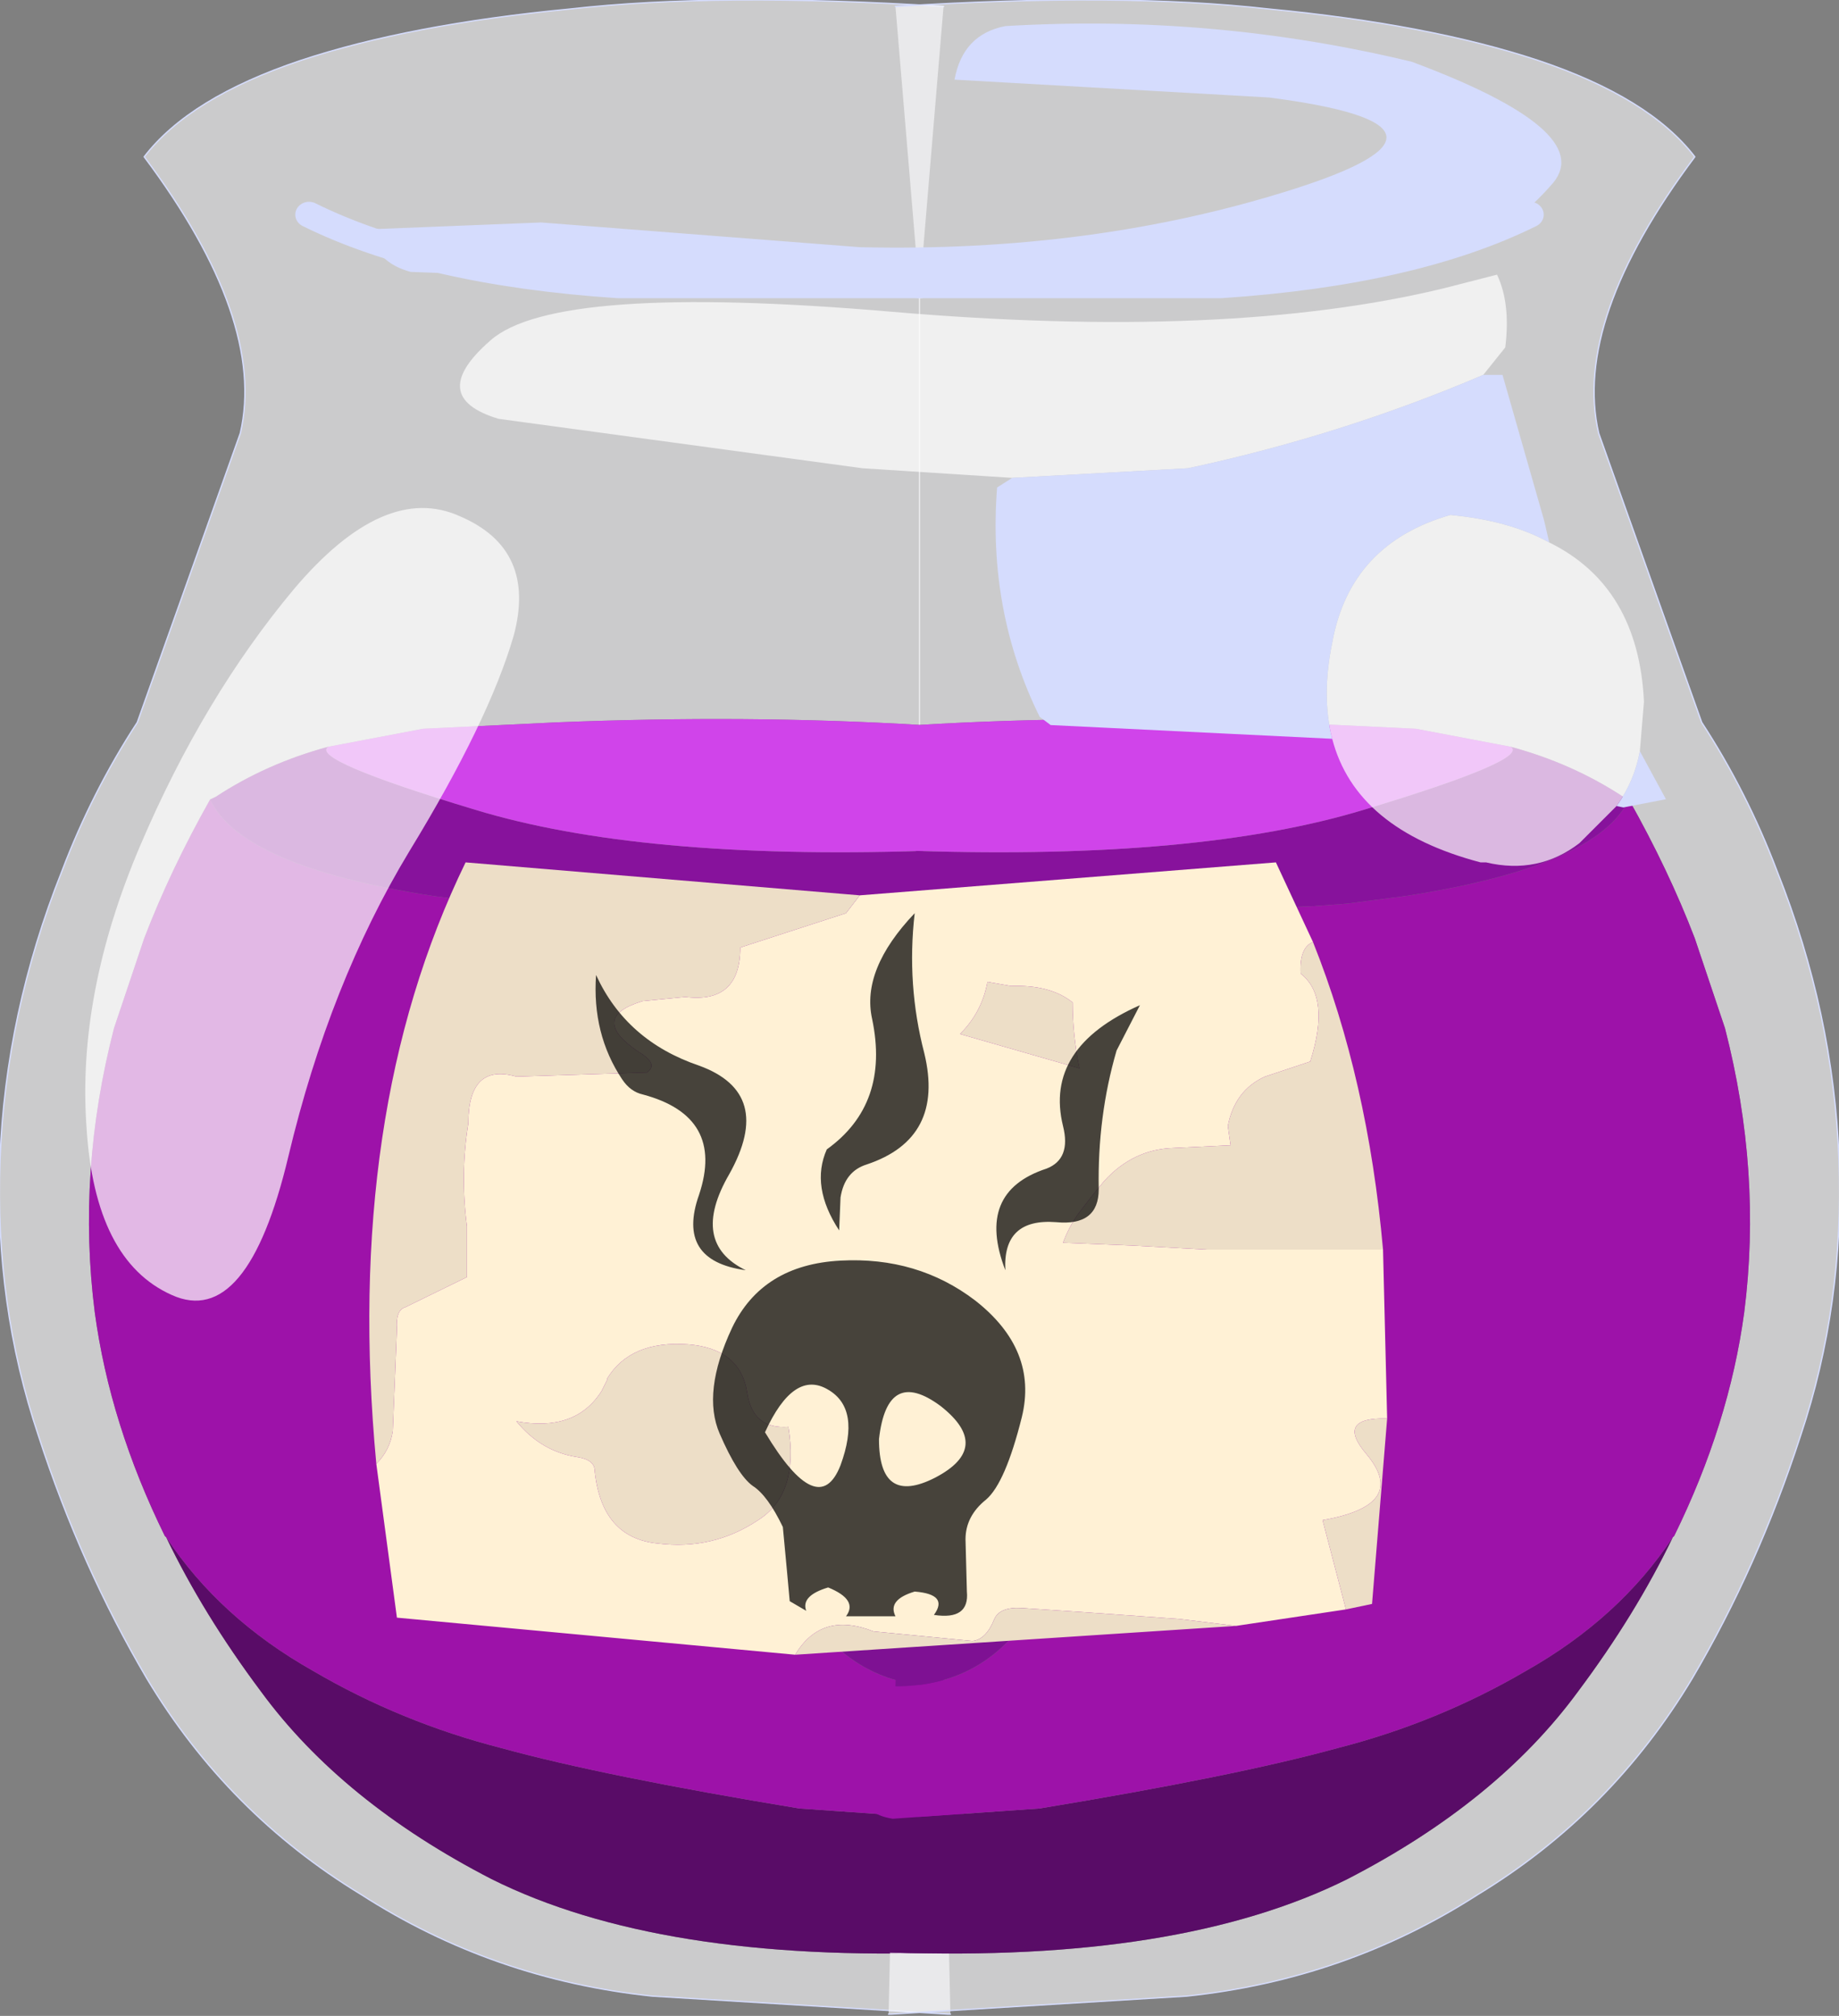 <?xml version="1.0"?>
<svg xmlns="http://www.w3.org/2000/svg" xmlns:xlink="http://www.w3.org/1999/xlink" width="66.95px" height="73.4px"><rect width="100%" height="100%" fill="#808080" stroke="none"/><g transform="matrix(1, 0, 0, 1, -35.75, -37.15)"><use xlink:href="#object-0" width="35.3" height="78.4" transform="matrix(1, 0, 0, 0.936, 35.75, 37.15)"/><use xlink:href="#object-1" width="35.3" height="78.4" transform="matrix(-1, 0, 0, 0.936, 102.7, 37.15)"/><use xlink:href="#object-2" width="57.55" height="59.4" transform="matrix(1, 0, 0, 1, 38.85, 38)"/></g><defs><g transform="matrix(1, 0, 0, 1, 1, 0.35)" id="object-0"><path fill-rule="evenodd" fill="#fdfdff" fill-opacity="0.6" stroke="none" d="M32.5 10.75L21.5 10.75Q14.5 10.25 10.25 8Q14.5 10.25 21.5 10.75L32.5 10.75L33.35 -0.1Q25.15 -0.65 19.75 0Q13.9 0.6 9.95 2Q5.9 3.45 4.25 5.75Q8.7 12.1 7.75 16.5L4 27.75Q2.35 30.45 1.25 33.55Q-0.8 39.05 -1 44.75Q-1.2 50.4 0.4 55.5Q1.95 60.6 4.35 64.95Q7.3 70.2 12.15 73.35Q16.95 76.65 22.75 77.3L33.5 78L33.6 78L33.55 75.6Q23 76 16.9 72.75Q11.45 69.75 8.5 65.45Q6.4 62.45 5.05 59.45L5 59.4Q3 55.05 2.45 50.7Q1.8 45.25 3.15 39.65L4.25 36.15Q5.2 33.5 6.65 30.75L6.85 30.65Q8.7 29.35 10.95 28.7L14.4 28L19.25 27.75Q26.25 27.45 32.5 27.85L32.5 10.75"/><path fill-rule="evenodd" fill="#590c67" stroke="none" d="M33.55 75.6Q23 76 16.9 72.75Q11.45 69.75 8.5 65.45Q6.4 62.45 5.05 59.45Q7 62.6 10.4 64.65Q13.6 66.65 17.25 67.65Q21 68.75 28.1 70L33.45 70.4L33.55 75.6"/><path fill-rule="evenodd" fill="#9d12a9" stroke="none" d="M5.05 59.45L5 59.4Q3 55.05 2.45 50.7Q1.8 45.25 3.15 39.65L4.25 36.15Q5.2 33.5 6.65 30.75Q7.8 33.35 14.75 34.5L16.9 34.8L18.15 34.9L31.35 35.5L32.65 35.55L33.05 52.3L31.75 52.25Q28.7 52.25 27.7 55.25Q26.35 59.4 28.7 62.8Q30.4 65.25 33.35 65.25L33.4 67.85L34.15 69.45Q34.6 70.2 33.45 70.4L28.1 70Q21 68.75 17.25 67.65Q13.6 66.65 10.4 64.65Q7 62.6 5.05 59.45"/><path fill-rule="evenodd" fill="#87129c" stroke="none" d="M6.65 30.75L6.85 30.65Q8.7 29.35 10.95 28.7Q10.25 29.2 16.3 31.15Q22.3 33.1 32.6 32.75L32.65 35.55L31.35 35.5L18.15 34.9L16.9 34.8L14.75 34.5Q7.8 33.35 6.65 30.75"/><path fill-rule="evenodd" fill="#d044ea" stroke="none" d="M10.95 28.7L14.4 28L19.25 27.75Q26.25 27.45 32.5 27.85L32.6 32.75Q22.3 33.1 16.3 31.15Q10.25 29.2 10.95 28.7"/><path fill-rule="evenodd" fill="#7e1193" stroke="none" d="M33.05 52.3Q34.3 52.45 33.05 53.1L33.35 65.25Q30.4 65.25 28.7 62.8Q26.35 59.4 27.7 55.25Q28.7 52.25 31.75 52.25L33.05 52.3"/><path fill="none" stroke="#d5dcfd" stroke-width="1" stroke-linecap="round" stroke-linejoin="round" d="M10.25 8Q14.5 10.25 21.5 10.75L32.5 10.75"/><path fill="none" stroke="#d5dcfd" stroke-width="0.05" stroke-linecap="round" stroke-linejoin="round" d="M33.35 -0.1Q25.15 -0.65 19.75 0Q13.9 0.6 9.95 2Q5.9 3.45 4.25 5.75Q8.7 12.1 7.75 16.5L4 27.75Q2.35 30.45 1.25 33.55Q-0.8 39.05 -1 44.75Q-1.2 50.4 0.4 55.5Q1.95 60.6 4.35 64.95Q7.3 70.2 12.15 73.35Q16.95 76.65 22.75 77.3L33.5 78L33.6 78"/></g><g transform="matrix(1, 0, 0, 1, 1, 0.35)" id="object-1"><path fill-rule="evenodd" fill="#fdfdff" fill-opacity="0.6" stroke="none" d="M32.5 10.75L21.5 10.75Q14.5 10.25 10.25 8Q14.5 10.25 21.5 10.75L32.5 10.75L33.35 -0.1Q25.15 -0.65 19.75 0Q13.9 0.6 9.95 2Q5.9 3.45 4.25 5.75Q8.7 12.1 7.75 16.5L4 27.75Q2.35 30.45 1.25 33.55Q-0.8 39.05 -1 44.75Q-1.2 50.4 0.4 55.5Q1.95 60.6 4.35 64.95Q7.3 70.2 12.15 73.35Q16.95 76.65 22.75 77.3L33.5 78L33.6 78L33.55 75.6Q23 76 16.9 72.75Q11.45 69.75 8.5 65.45Q6.4 62.45 5.05 59.45L5 59.4Q3 55.05 2.45 50.7Q1.8 45.25 3.15 39.65L4.25 36.15Q5.2 33.5 6.65 30.75L6.85 30.65Q8.7 29.35 10.95 28.7L14.4 28L19.25 27.75Q26.25 27.45 32.5 27.85L32.5 10.75"/><path fill-rule="evenodd" fill="#590c67" stroke="none" d="M33.55 75.6Q23 76 16.9 72.75Q11.45 69.75 8.5 65.45Q6.4 62.45 5.05 59.45Q7 62.6 10.4 64.65Q13.6 66.65 17.25 67.65Q21 68.75 28.1 70L33.45 70.4L33.55 75.6"/><path fill-rule="evenodd" fill="#9d12a9" stroke="none" d="M5.05 59.45L5 59.4Q3 55.05 2.45 50.7Q1.8 45.25 3.15 39.65L4.25 36.15Q5.2 33.5 6.65 30.75Q7.8 33.35 14.75 34.5L16.9 34.8L18.15 34.9L31.35 35.5L32.65 35.55L33.05 52.3L31.75 52.25Q28.7 52.25 27.7 55.25Q26.35 59.4 28.7 62.8Q30.4 65.25 33.35 65.25L33.4 67.85L34.15 69.45Q34.6 70.2 33.45 70.4L28.1 70Q21 68.75 17.25 67.65Q13.6 66.65 10.4 64.65Q7 62.6 5.05 59.45"/><path fill-rule="evenodd" fill="#87129c" stroke="none" d="M6.65 30.75L6.85 30.65Q8.7 29.35 10.95 28.7Q10.25 29.2 16.3 31.15Q22.3 33.1 32.6 32.75L32.65 35.55L31.35 35.5L18.15 34.9L16.9 34.8L14.75 34.5Q7.8 33.35 6.65 30.75"/><path fill-rule="evenodd" fill="#d044ea" stroke="none" d="M10.95 28.7L14.4 28L19.25 27.75Q26.25 27.45 32.5 27.85L32.6 32.75Q22.3 33.1 16.3 31.15Q10.25 29.2 10.95 28.7"/><path fill-rule="evenodd" fill="#7e1193" stroke="none" d="M33.05 52.3Q34.3 52.45 33.05 53.1L33.35 65.25Q30.4 65.25 28.7 62.8Q26.35 59.4 27.7 55.25Q28.7 52.25 31.75 52.25L33.05 52.3"/><path fill="none" stroke="#d5dcfd" stroke-width="1" stroke-linecap="round" stroke-linejoin="round" d="M10.25 8Q14.5 10.25 21.5 10.75L32.5 10.75"/><path fill="none" stroke="#d5dcfd" stroke-width="0.05" stroke-linecap="round" stroke-linejoin="round" d="M33.35 -0.1Q25.15 -0.65 19.75 0Q13.9 0.6 9.95 2Q5.9 3.45 4.25 5.75Q8.7 12.1 7.75 16.5L4 27.75Q2.35 30.45 1.25 33.55Q-0.8 39.05 -1 44.75Q-1.2 50.4 0.4 55.5Q1.95 60.6 4.35 64.95Q7.3 70.2 12.15 73.35Q16.95 76.65 22.75 77.3L33.5 78L33.6 78"/></g><g transform="matrix(1, 0, 0, 1, -38.85, -38)" id="object-2"><path fill-rule="evenodd" fill="#fff1d5" stroke="none" d="M83.55 71.45Q83.05 71.65 83.1 72.6Q84.2 73.45 83.45 75.8L81.8 76.35Q80.7 76.85 80.45 78.15L80.55 78.85L78.45 78.95Q77 79 75.95 80.15L75.5 80.7L75 81.35Q74.65 81.85 74.45 82.4L76.95 82.5L79.7 82.65L82.45 82.65L86.1 82.65L86.25 88.8Q84.35 88.75 85.5 90.1Q87.05 91.95 83.9 92.5L84.75 95.75L80.75 96.35L78.7 96.1L75.2 95.85L72.95 95.7Q72.15 95.65 71.95 96.1Q71.65 96.85 71.15 96.9L67.55 96.55Q65.65 95.8 64.7 97.4L50.2 96.05L49.45 90.45Q49.95 89.95 50.05 89.25L50.2 85.55Q50.15 84.85 50.5 84.75L52.75 83.65L52.75 81.8Q52.5 79.9 52.8 78.05Q52.8 75.85 54.55 76.35L59.3 76.2Q59.75 75.9 59 75.45Q57.15 74.2 59.15 73.6L60.7 73.45Q62.7 73.7 62.7 71.65L66.55 70.4L67.05 69.75L82.2 68.55L83.55 71.45M71.7 72.9Q71.5 74 70.7 74.8L75.05 76.05Q74.8 74.85 74.8 73.65Q74 73 72.55 73.05L71.7 72.9M57.65 87.8Q56.7 89.3 54.55 88.9Q55.45 90 56.75 90.2Q57.4 90.3 57.4 90.7Q57.65 93.15 59.7 93.35Q61.7 93.6 63.35 92.5Q64.85 91.55 64.45 89.1Q63.15 89.2 62.95 87.85Q62.7 86.25 60.8 86.1Q58.7 85.95 57.85 87.35L57.85 87.4L57.65 87.8"/><path fill-rule="evenodd" fill="#eddec7" stroke="none" d="M86.1 82.65L82.45 82.65L79.7 82.65L76.95 82.5L74.45 82.4Q74.65 81.85 75 81.35L75.5 80.7L75.95 80.15Q77 79 78.45 78.95L80.55 78.85L80.45 78.15Q80.7 76.85 81.8 76.35L83.45 75.8Q84.2 73.45 83.1 72.6Q83.05 71.65 83.55 71.45Q85.55 76.45 86.1 82.65M67.05 69.75L66.55 70.4L62.7 71.65Q62.7 73.7 60.7 73.45L59.15 73.6Q57.15 74.2 59 75.45Q59.75 75.9 59.3 76.2L54.55 76.35Q52.8 75.85 52.8 78.05Q52.5 79.9 52.75 81.8L52.75 83.65L50.5 84.75Q50.15 84.85 50.2 85.55L50.05 89.25Q49.95 89.95 49.45 90.45Q48.25 77.7 52.7 68.55L67.05 69.75M64.7 97.4Q65.65 95.8 67.55 96.55L71.15 96.9Q71.65 96.85 71.95 96.1Q72.15 95.65 72.95 95.7L75.2 95.85L78.7 96.1L80.75 96.35L64.7 97.4M84.75 95.75L83.9 92.5Q87.05 91.95 85.5 90.1Q84.35 88.75 86.25 88.8L85.7 95.55L84.75 95.75M71.7 72.9L72.55 73.05Q74 73 74.8 73.65Q74.8 74.85 75.05 76.05L70.7 74.8Q71.5 74 71.7 72.9M57.65 87.8L57.85 87.4L57.85 87.35Q58.7 85.95 60.8 86.1Q62.7 86.25 62.95 87.85Q63.15 89.2 64.45 89.1Q64.85 91.55 63.35 92.5Q61.7 93.6 59.7 93.35Q57.65 93.15 57.4 90.7Q57.4 90.3 56.75 90.2Q55.45 90 54.55 88.9Q56.7 89.3 57.65 87.8"/><path fill-rule="evenodd" fill="#000000" fill-opacity="0.722" stroke="none" d="M69.05 70.4Q68.75 73 69.4 75.5Q70.15 78.6 67.3 79.55Q66.5 79.8 66.35 80.75L66.3 81.95Q65.25 80.35 65.85 79Q68.15 77.35 67.5 74.25Q67.1 72.45 69.05 70.4M58.4 76.45Q57.3 74.8 57.45 72.65Q58.55 75.05 61.2 75.95Q63.95 76.95 62.3 79.9Q60.85 82.4 62.9 83.4Q60.35 83.05 61.2 80.65Q62.15 77.8 59.15 77Q58.7 76.9 58.4 76.45M74.45 78.15Q73.75 75.3 77.25 73.75L76.4 75.4Q75.7 77.8 75.75 80.45Q75.75 81.8 74.2 81.65Q72.25 81.5 72.35 83.4Q71.25 80.55 73.85 79.7Q74.75 79.35 74.45 78.15M62.4 85.5Q63.5 83.2 66.35 83.05Q69.15 82.9 71.25 84.5Q73.55 86.3 72.95 88.75Q72.35 91.15 71.65 91.75Q70.9 92.35 70.9 93.2L70.95 95.1Q71.05 96.15 69.75 95.95Q70.3 95.2 69.05 95.1Q68.05 95.4 68.35 96L66.55 96Q67 95.4 65.9 94.95Q64.9 95.25 65.1 95.8L64.5 95.45L64.4 94.35L64.25 92.75Q63.7 91.6 63.15 91.25Q62.6 90.85 61.95 89.35Q61.3 87.85 62.4 85.5M67.75 89.55Q67.75 92 69.8 90.95Q71.9 89.85 70 88.35Q68.05 86.9 67.75 89.55M66.35 90.5Q67.1 88.45 65.9 87.75Q64.65 87 63.6 89.3Q65.55 92.55 66.35 90.5"/><path fill-rule="evenodd" fill="#ffffff" fill-opacity="0.702" stroke="none" d="M72.6 54.55L67.15 54.2L53.9 52.4Q51.25 51.6 53.6 49.55Q55.95 47.45 68.2 48.5Q80.45 49.55 88.3 47.65L90.25 47.15Q90.75 48.2 90.55 49.8L89.75 50.8Q84.6 53 79 54.2L72.6 54.55M92.15 56.9Q95.4 58.5 95.6 62.7L95.45 64.5Q95.25 65.6 94.6 66.5L93.25 67.85Q91.75 69 89.85 68.55L89.65 68.55Q85.1 67.35 84.25 64.05Q83.85 62.5 84.25 60.55Q84.9 56.95 88.55 55.9Q90.7 56.1 92.15 56.9M54.45 60.3Q53.55 63.4 50.65 68.15Q47.75 72.95 46.25 79.25Q44.75 85.55 42 84.3Q39.2 83.05 38.9 78.2Q38.55 73.35 40.85 67.95Q43.15 62.55 46.45 58.6Q49.75 54.7 52.5 55.95Q55.3 57.15 54.45 60.3"/><path fill-rule="evenodd" fill="#d5dcfd" stroke="none" d="M89.75 50.8L90.45 50.8L91.95 56.05L92 56.25L92.15 56.9Q90.7 56.1 88.55 55.9Q84.9 56.95 84.25 60.55Q83.85 62.5 84.25 64.05L74 63.55L73.6 63.25Q71.7 59.4 72.05 54.9L72.6 54.55L79 54.2Q84.6 53 89.75 50.8M95.45 64.5L96.4 66.25L94.85 66.55L94.6 66.5Q95.25 65.6 95.45 64.5M92.3 43.8Q90.7 45.65 89.75 45.35Q82.1 47.7 73.85 47.15Q67 47.1 60.05 47.4L50.7 47.05Q49.4 46.7 49.2 45.5L55.45 45.25L67.05 46.15Q75.55 46.35 82.8 44.05Q90.05 41.75 81.95 40.7L70.5 40.05Q70.8 38.4 72.35 38.1Q79.9 37.65 87.15 39.4Q93.85 41.9 92.3 43.8"/></g></defs></svg>
